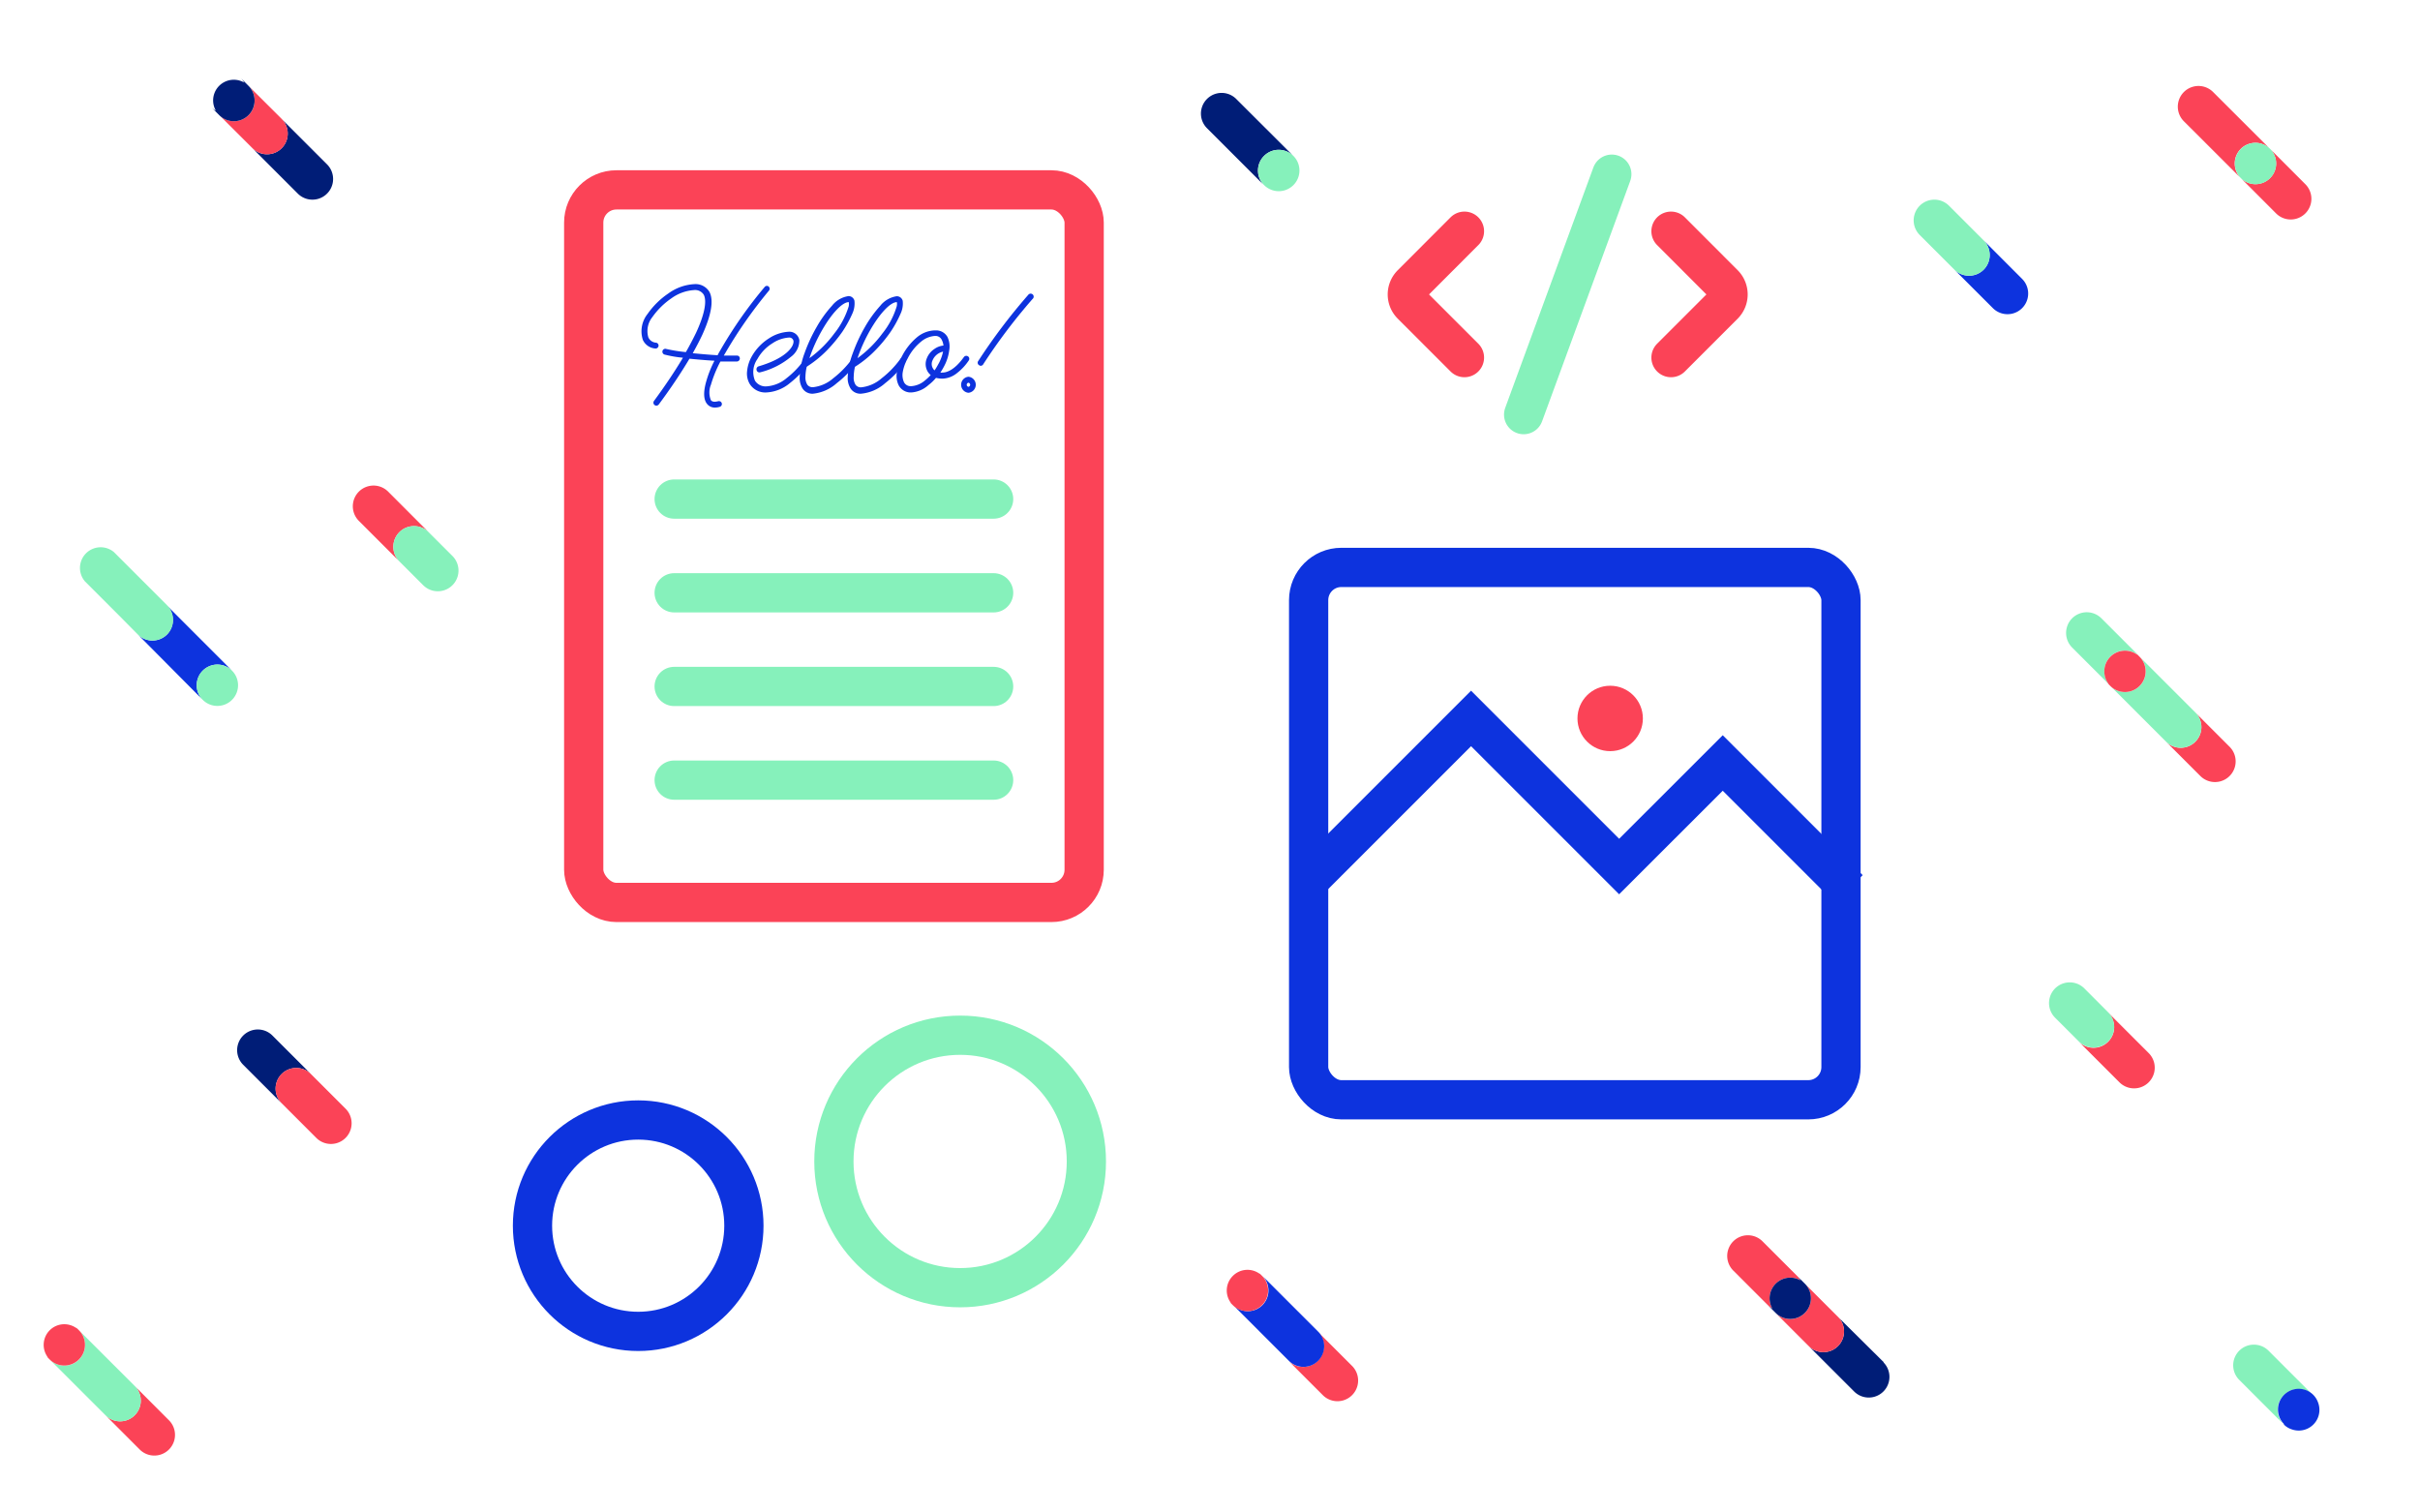 <svg xmlns="http://www.w3.org/2000/svg" viewBox="0 0 369.98 231.23"><defs><style>.cls-1{fill:#fff;}.cls-2{fill:#0d33de;}.cls-3{fill:#86f1bb;}.cls-4{fill:#fb4357;}.cls-5{fill:#001d77;}.cls-10,.cls-6,.cls-7,.cls-8,.cls-9{fill:none;stroke-width:6px;}.cls-6,.cls-9{stroke:#fb4357;}.cls-6,.cls-8{stroke-miterlimit:10;}.cls-7{stroke:#86f1bb;}.cls-10,.cls-7,.cls-9{stroke-linecap:round;stroke-linejoin:round;}.cls-10,.cls-8{stroke:#0d33de;}</style></defs><title>icon-loud</title><g id="Layer_2" data-name="Layer 2"><g id="MAIN_-_Text_Elements" data-name="MAIN - Text/Elements"><rect class="cls-1" width="369.98" height="231.23"/><path class="cls-2" d="M303.27,41.23a3.17,3.17,0,0,1-4.47,0l5.88,5.88a3.16,3.16,0,0,0,4.47-4.47l-5.88-5.89A3.18,3.18,0,0,1,303.27,41.23Z"/><path class="cls-3" d="M293.5,35.93l5.3,5.3a3.16,3.16,0,0,0,4.47-4.48l-5.3-5.3a3.16,3.16,0,1,0-4.47,4.48Z"/><path class="cls-4" d="M54.87,79.64l6.19,6.19a3.16,3.16,0,0,1,4.47-4.47l-6.19-6.2a3.16,3.16,0,0,0-4.47,4.48Z"/><path class="cls-3" d="M61.06,85.83l3.64,3.64A3.16,3.16,0,0,0,69.17,85l-3.64-3.64a3.16,3.16,0,0,0-4.47,4.47Z"/><path class="cls-2" d="M25.54,97a3.15,3.15,0,0,1-4.47,0L31,107a3.16,3.16,0,0,1,4.47-4.47l-9.92-9.93A3.17,3.17,0,0,1,25.54,97Z"/><path class="cls-3" d="M31,107h0a3.16,3.16,0,1,0,0-4.47A3.15,3.15,0,0,0,31,107Z"/><path class="cls-3" d="M13,88.9l5.3,5.3L21.07,97a3.16,3.16,0,0,0,4.47-4.47l-2.82-2.82-5.3-5.3A3.16,3.16,0,0,0,13,88.9Z"/><path class="cls-5" d="M50,25.13l-6.94-6.94a3.16,3.16,0,0,1-4.47,4.47l6.94,6.94A3.16,3.16,0,0,0,50,25.13Z"/><path class="cls-4" d="M43.08,18.19,38,13.13a3.16,3.16,0,0,1-4.46,4.48l5.06,5.05a3.16,3.16,0,0,0,4.47-4.47Z"/><path class="cls-5" d="M38,13.13l-1.18-1.19a3.36,3.36,0,0,1,.51.68A3.16,3.16,0,0,0,33,16.92a3,3,0,0,1-.67-.51l1.18,1.19h0A3.16,3.16,0,0,0,38,13.13Z"/><path class="cls-4" d="M20.6,216.37a3.15,3.15,0,0,1-4.47,0l5.23,5.24a3.16,3.16,0,0,0,4.47-4.47L20.6,211.9A3.17,3.17,0,0,1,20.6,216.37Z"/><path class="cls-3" d="M12.08,207.86a3.16,3.16,0,0,1-4.47,0l8.52,8.51a3.16,3.16,0,0,0,4.47-4.47l-8.53-8.52A3.17,3.17,0,0,1,12.08,207.86Z"/><path class="cls-4" d="M7.6,203.38a3.16,3.16,0,0,0-.25,4.18,3.47,3.47,0,0,1-.29-.25l.54.54h0a3.16,3.16,0,1,0,4.46-4.48l-.54-.54a3.47,3.47,0,0,1,.25.29A3.16,3.16,0,0,0,7.6,203.38Z"/><path class="cls-5" d="M43.06,164.2a3.17,3.17,0,0,1,4.47,0l-5.88-5.88a3.16,3.16,0,0,0-4.47,4.47l5.88,5.88A3.17,3.17,0,0,1,43.06,164.2Z"/><path class="cls-4" d="M52.83,169.5l-5.3-5.3a3.16,3.16,0,0,0-4.47,4.47l5.3,5.3a3.16,3.16,0,1,0,4.47-4.47Z"/><path class="cls-4" d="M352.45,28.16l-5.39-5.4a3.16,3.16,0,0,1-4.47,4.47l5.39,5.4a3.16,3.16,0,1,0,4.47-4.47Z"/><path class="cls-4" d="M342.58,22.76a3.16,3.16,0,0,1,4.47,0l-8.7-8.69a3.16,3.16,0,0,0-4.47,4.47l8.71,8.7A3.16,3.16,0,0,1,342.58,22.76Z"/><path class="cls-3" d="M347.06,22.76h0a3.16,3.16,0,1,0,0,4.48A3.16,3.16,0,0,0,347.05,22.75Z"/><path class="cls-4" d="M335.63,113.4a3.15,3.15,0,0,1-4.47,0l5.24,5.24a3.16,3.16,0,0,0,4.47-4.47l-5.24-5.24A3.15,3.15,0,0,1,335.63,113.4Z"/><path class="cls-3" d="M327.12,104.88a3.16,3.16,0,0,1-4.47,0l8.51,8.51a3.16,3.16,0,0,0,4.47-4.47l-8.52-8.52A3.16,3.16,0,0,1,327.12,104.88Z"/><path class="cls-3" d="M316.8,99l5.3,5.3a2.35,2.35,0,0,0,.29.26,3.16,3.16,0,0,1,4.43-4.44l-.25-.29-5.3-5.3A3.16,3.16,0,1,0,316.8,99Z"/><path class="cls-4" d="M322.64,100.41a3.16,3.16,0,0,0-.25,4.18,2.35,2.35,0,0,1-.29-.26l.54.55h0a3.16,3.16,0,1,0,4.46-4.48l-.54-.55.25.29A3.16,3.16,0,0,0,322.64,100.41Z"/><path class="cls-3" d="M342.35,206.5a3.15,3.15,0,0,0,0,4.47l6.8,6.8a3.16,3.16,0,0,1,4.46-4.48l-6.79-6.79A3.17,3.17,0,0,0,342.35,206.5Z"/><path class="cls-2" d="M349.15,217.77a3,3,0,0,0,1.29.78,3.16,3.16,0,0,0,4-4,3.24,3.24,0,0,0-.78-1.3h0a3.16,3.16,0,0,0-4.46,4.48Z"/><path class="cls-5" d="M193.26,23.83a3.15,3.15,0,0,1,4.46,0L189,15.13a3.16,3.16,0,0,0-4.47,4.47l8.7,8.7A3.16,3.16,0,0,1,193.26,23.83Z"/><path class="cls-3" d="M197.73,23.83h0a3.16,3.16,0,1,0,0,4.48A3.15,3.15,0,0,0,197.72,23.82Z"/><rect class="cls-6" x="89.24" y="29.03" width="76.51" height="108.94" rx="5" ry="5"/><path class="cls-2" d="M109.35,62.31a1.5,1.5,0,0,1-1.27-.58c-.51-.65-.55-1.73-.17-3.19a16.93,16.93,0,0,1,1.32-3.39c-1.3-.07-2.62-.19-3.82-.31-1.27,2.14-2.85,4.51-4.7,7a.45.45,0,1,1-.72-.55c1.73-2.35,3.22-4.58,4.42-6.6a17.69,17.69,0,0,1-2.81-.48.46.46,0,0,1-.31-.58.45.45,0,0,1,.57-.28,23.31,23.31,0,0,0,3,.48c.62-1.08,1.15-2.11,1.58-3,1.25-2.71,1.66-4.75,1.16-5.76a1.56,1.56,0,0,0-1.51-.72,6.65,6.65,0,0,0-3.46,1.27,11.55,11.55,0,0,0-2.91,2.88,3.41,3.41,0,0,0-.6,3.07,1.38,1.38,0,0,0,1.16.82.44.44,0,0,1,.4.5.46.46,0,0,1-.52.39,2.28,2.28,0,0,1-1.88-1.32A4.26,4.26,0,0,1,99,48a12.19,12.19,0,0,1,3.16-3.12,7.44,7.44,0,0,1,4-1.44,2.46,2.46,0,0,1,2.32,1.22c.65,1.3.27,3.5-1.12,6.55-.41.87-.89,1.8-1.45,2.79,1.21.12,2.53.24,3.8.31.14-.29.31-.58.48-.87a66.26,66.26,0,0,1,6.72-9.57.42.42,0,0,1,.62-.05.46.46,0,0,1,0,.65,69.52,69.52,0,0,0-6.6,9.43l-.27.46c.73,0,1.42,0,2,0a.44.44,0,0,1,.45.43.47.47,0,0,1-.45.48h-.41c-.65,0-1.35,0-2.11,0a18.59,18.59,0,0,0-1.45,3.55,3.08,3.08,0,0,0,0,2.37c.19.24.55.29,1.1.15a.46.46,0,0,1,.56.31.45.45,0,0,1-.32.55A2.53,2.53,0,0,1,109.35,62.31Z"/><path class="cls-2" d="M117.15,60a2.8,2.8,0,0,1-2.54-1.32,3.14,3.14,0,0,1-.39-1.94,5.67,5.67,0,0,1,.72-2.26,7.81,7.81,0,0,1,2.64-2.76,6.09,6.09,0,0,1,3-1,1.54,1.54,0,0,1,1.63,1.3,3.12,3.12,0,0,1-1.3,2.54,11.82,11.82,0,0,1-4.68,2.36.44.44,0,0,1-.55-.31A.47.47,0,0,1,116,56c4.11-1.2,5.43-3,5.31-3.89a.65.65,0,0,0-.72-.5,5.1,5.1,0,0,0-2.5.88,6.54,6.54,0,0,0-2.3,2.41,3.45,3.45,0,0,0-.36,3.31,1.91,1.91,0,0,0,1.75.86,5.32,5.32,0,0,0,3.07-1.25,13.45,13.45,0,0,0,2.76-2.9.47.47,0,0,1,.63-.1.43.43,0,0,1,.09.63,14.65,14.65,0,0,1-2.93,3.09A6.08,6.08,0,0,1,117.15,60Z"/><path class="cls-2" d="M124.3,60.19a1.79,1.79,0,0,1-1.58-.76,3,3,0,0,1-.46-1.76A11.69,11.69,0,0,1,123,54a24.07,24.07,0,0,1,1.85-4,18,18,0,0,1,2.35-3.26,3.93,3.93,0,0,1,2.52-1.47.93.93,0,0,1,.91.7,3.72,3.72,0,0,1-.33,2,18.37,18.37,0,0,1-1.49,2.71,23,23,0,0,1-2.4,2.9,17.22,17.22,0,0,1-3.07,2.48,7.48,7.48,0,0,0-.2,1.53,2.12,2.12,0,0,0,.29,1.23,1,1,0,0,0,.84.38,5.6,5.6,0,0,0,3.12-1.37,14.67,14.67,0,0,0,2.91-3,.48.48,0,0,1,.64-.1.46.46,0,0,1,.1.63,15.52,15.52,0,0,1-3.1,3.21A6.42,6.42,0,0,1,124.3,60.19Zm5.47-14h0c-1,0-2.62,1.73-4.08,4.28a23.54,23.54,0,0,0-1.94,4.29A17.42,17.42,0,0,0,127.54,51a12.54,12.54,0,0,0,2.21-4.15A1.73,1.73,0,0,0,129.77,46.22Z"/><path class="cls-2" d="M131.64,60.19a1.79,1.79,0,0,1-1.58-.76,3,3,0,0,1-.46-1.76,11.69,11.69,0,0,1,.77-3.65,24.92,24.92,0,0,1,1.85-4,18.5,18.5,0,0,1,2.35-3.26,3.93,3.93,0,0,1,2.52-1.47.93.93,0,0,1,.92.7,3.66,3.66,0,0,1-.34,2,17.49,17.49,0,0,1-1.49,2.71,21.36,21.36,0,0,1-2.4,2.9,16.87,16.87,0,0,1-3.07,2.48,7.42,7.42,0,0,0-.19,1.53,2,2,0,0,0,.29,1.23,1,1,0,0,0,.83.38,5.65,5.65,0,0,0,3.13-1.37,14.37,14.37,0,0,0,2.9-3,.49.49,0,0,1,.65-.1.46.46,0,0,1,.09.63,15.74,15.74,0,0,1-3.09,3.21A6.42,6.42,0,0,1,131.64,60.19Zm5.48-14h0c-1,0-2.61,1.73-4.08,4.28a24.24,24.24,0,0,0-1.94,4.29A17.45,17.45,0,0,0,134.89,51a12.29,12.29,0,0,0,2.2-4.15A1.62,1.62,0,0,0,137.12,46.22Z"/><path class="cls-2" d="M144.1,57.89a4.2,4.2,0,0,1-1-.12,7,7,0,0,1-1.15,1.1A4.33,4.33,0,0,1,139.33,60h-.24a2.09,2.09,0,0,1-1.69-1.08,3.25,3.25,0,0,1-.28-2,7,7,0,0,1,.81-2.52,9.26,9.26,0,0,1,2.33-2.89,4.49,4.49,0,0,1,2.67-1h.24a2,2,0,0,1,1.68,1,3.38,3.38,0,0,1,.28,2,7.09,7.09,0,0,1-.81,2.52,10.36,10.36,0,0,1-.55.93,1.12,1.12,0,0,0,.33,0c.58,0,1.8-.32,3.27-2.38a.46.46,0,0,1,.62-.1.45.45,0,0,1,.12.63A8.15,8.15,0,0,1,146.36,57,3.73,3.73,0,0,1,144.1,57.89Zm-1-6.53h-.16a3.68,3.68,0,0,0-2.12.87,7.77,7.77,0,0,0-2.06,2.59A6.47,6.47,0,0,0,138,57a2.65,2.65,0,0,0,.21,1.44,1.12,1.12,0,0,0,.94.6h.17a3.58,3.58,0,0,0,2.11-.89,7.2,7.2,0,0,0,.86-.81,2.18,2.18,0,0,1-.43-.48,2.27,2.27,0,0,1-.15-2.11,3,3,0,0,1,1.18-1.42,2.79,2.79,0,0,1,1.35-.5A2.41,2.41,0,0,0,144,52,1.06,1.06,0,0,0,143.09,51.36Zm.41,4.22a6.89,6.89,0,0,0,.67-1.82,2.24,2.24,0,0,0-1.6,1.32,1.28,1.28,0,0,0,.07,1.27.77.77,0,0,0,.24.27A10.2,10.2,0,0,0,143.5,55.58Z"/><path class="cls-2" d="M148.06,60.05a1.23,1.23,0,0,1,0-2.45,1.23,1.23,0,0,1,0,2.45Zm0-1.54a.32.32,0,0,0,0,.63.32.32,0,0,0,0-.63Zm1.87-2.59a.35.35,0,0,1-.21-.07.44.44,0,0,1-.2-.6,89.2,89.2,0,0,1,7.69-10.18.46.46,0,1,1,.64.65,88.16,88.16,0,0,0-7.51,9.94A.44.44,0,0,1,149.93,55.92Z"/><line class="cls-7" x1="103.07" y1="90.63" x2="151.91" y2="90.63"/><line class="cls-7" x1="103.07" y1="104.95" x2="151.91" y2="104.95"/><line class="cls-7" x1="103.07" y1="119.27" x2="151.91" y2="119.27"/><line class="cls-7" x1="103.07" y1="76.3" x2="151.91" y2="76.3"/><rect class="cls-8" x="200.07" y="86.75" width="81.39" height="81.39" rx="5" ry="5"/><polyline class="cls-8" points="199.7 135.04 224.9 109.84 247.54 132.48 263.38 116.65 282.65 135.92"/><circle class="cls-4" cx="246.17" cy="109.84" r="5"/><path class="cls-9" d="M223.89,54.67l-8.07-8.07a2.23,2.23,0,0,1,0-3.17l8.07-8.08"/><path class="cls-9" d="M255.47,35.35l8.07,8.08a2.25,2.25,0,0,1,0,3.17l-8.07,8.07"/><line class="cls-7" x1="246.42" y1="26.63" x2="232.94" y2="63.39"/><circle class="cls-7" cx="146.79" cy="177.57" r="19.3"/><circle class="cls-10" cx="97.57" cy="187.39" r="16.16"/><path class="cls-4" d="M328.5,161l-6.2-6.2a3.16,3.16,0,1,1-4.47,4.47l6.2,6.2A3.16,3.16,0,0,0,328.5,161Z"/><path class="cls-3" d="M322.3,154.76l-3.63-3.64a3.16,3.16,0,0,0-4.48,4.47l3.64,3.64a3.16,3.16,0,1,0,4.47-4.47Z"/><path class="cls-5" d="M288,208.27,281,201.33a3.16,3.16,0,0,1-4.47,4.47l6.94,6.94a3.16,3.16,0,1,0,4.47-4.47Z"/><path class="cls-4" d="M281,201.33l-5.07-5.07a3.16,3.16,0,1,1-4.46,4.48l5.06,5.06a3.16,3.16,0,0,0,4.47-4.47Z"/><path class="cls-4" d="M271.47,196.26a3.16,3.16,0,0,1,3.8-.51,3,3,0,0,0-.51-.67l-5.3-5.3a3.16,3.16,0,0,0-4.47,4.47l5.3,5.3a3.3,3.3,0,0,0,.67.51A3.17,3.17,0,0,1,271.47,196.26Z"/><path class="cls-5" d="M275.94,196.26l-1.18-1.18a3,3,0,0,1,.51.67,3.16,3.16,0,0,0-4.31,4.31,3.3,3.3,0,0,1-.67-.51l1.18,1.18h0a3.16,3.16,0,1,0,4.46-4.48Z"/><path class="cls-4" d="M201.47,208.06a3.17,3.17,0,0,1-4.47,0l5.24,5.24a3.16,3.16,0,0,0,4.47-4.47l-5.24-5.24A3.15,3.15,0,0,1,201.47,208.06Z"/><path class="cls-2" d="M193,199.54a3.16,3.16,0,0,1-4.46,0l8.51,8.51a3.16,3.16,0,0,0,4.47-4.47L193,195.06A3.17,3.17,0,0,1,193,199.54Z"/><path class="cls-4" d="M188.48,195.07a3.15,3.15,0,0,0-.26,4.17,3.23,3.23,0,0,1-.29-.25l.55.55h0a3.16,3.16,0,0,0,4.46-4.49l-.55-.54a2.35,2.35,0,0,1,.26.29A3.15,3.15,0,0,0,188.48,195.07Z"/></g></g></svg>